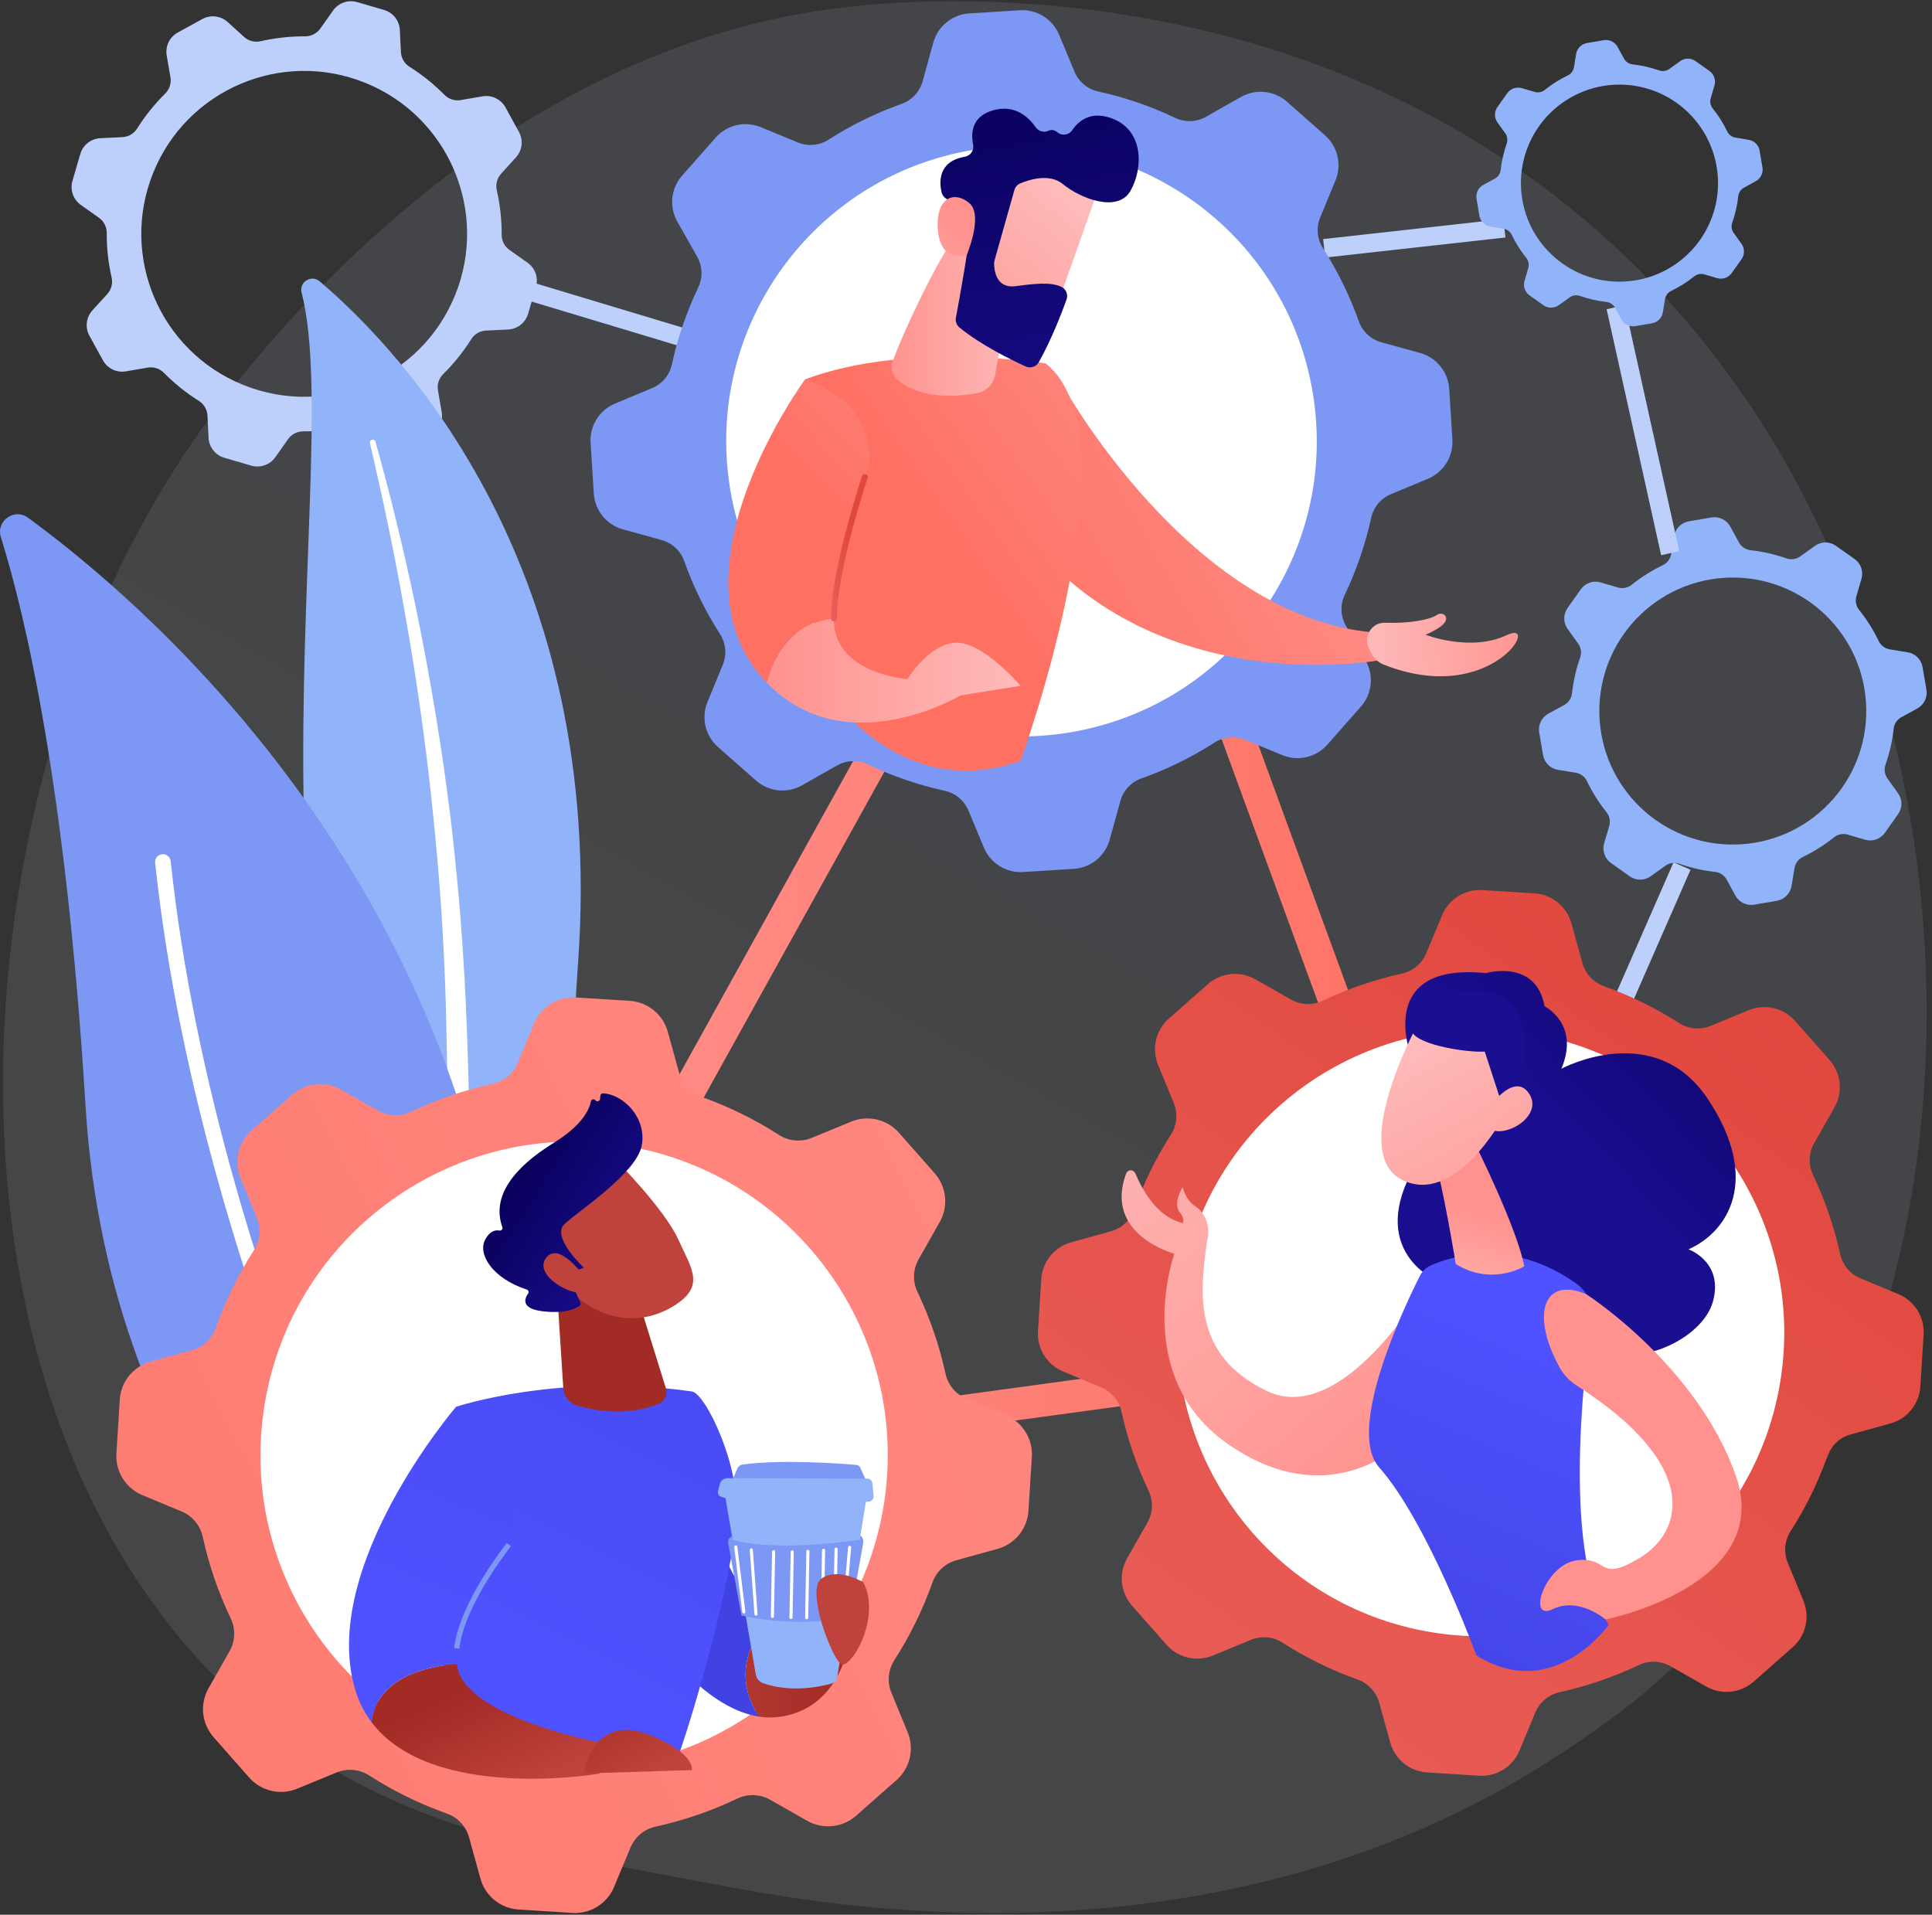 <?xml version="1.0" encoding="UTF-8"?>
<svg width="224px" height="222px" viewBox="0 0 224 222" version="1.1" xmlns="http://www.w3.org/2000/svg" xmlns:xlink="http://www.w3.org/1999/xlink">
    <rect x="0" y="0" width="224" height="222" fill="#333333" stroke="none"/>
    <!-- Generator: Sketch 58 (84663) - https://sketch.com -->
    <title>coo@3sa00x</title>
    <desc>Created with Sketch.</desc>
    <defs>
        <linearGradient x1="61.433%" y1="33.268%" x2="37.079%" y2="76.648%" id="linearGradient-1">
            <stop stop-color="#DAE3FE" offset="0%"></stop>
            <stop stop-color="#E9EFFD" offset="100%"></stop>
        </linearGradient>
        <linearGradient x1="0%" y1="50%" x2="100%" y2="50%" id="linearGradient-2">
            <stop stop-color="#FF928E" offset="0%"></stop>
            <stop stop-color="#FE7062" offset="100%"></stop>
        </linearGradient>
        <linearGradient x1="80.229%" y1="7.139%" x2="10.029%" y2="106.673%" id="linearGradient-3">
            <stop stop-color="#E1473D" offset="0%"></stop>
            <stop stop-color="#E9605A" offset="100%"></stop>
        </linearGradient>
        <linearGradient x1="-12.783%" y1="-33.902%" x2="91.708%" y2="94.959%" id="linearGradient-4">
            <stop stop-color="#FEBBBA" offset="0%"></stop>
            <stop stop-color="#FF928E" offset="100%"></stop>
        </linearGradient>
        <linearGradient x1="106.765%" y1="-9.398%" x2="50.511%" y2="46.029%" id="linearGradient-5">
            <stop stop-color="#09005D" offset="0%"></stop>
            <stop stop-color="#1A0F91" offset="100%"></stop>
        </linearGradient>
        <linearGradient x1="61.449%" y1="14.033%" x2="37.024%" y2="114.236%" id="linearGradient-6">
            <stop stop-color="#4F52FF" offset="0%"></stop>
            <stop stop-color="#4042E2" offset="100%"></stop>
        </linearGradient>
        <linearGradient x1="32.942%" y1="135.154%" x2="51.561%" y2="46.243%" id="linearGradient-7">
            <stop stop-color="#FEBBBA" offset="0%"></stop>
            <stop stop-color="#FF928E" offset="100%"></stop>
        </linearGradient>
        <linearGradient x1="34.05%" y1="17.544%" x2="95.526%" y2="145.689%" id="linearGradient-8">
            <stop stop-color="#FEBBBA" offset="0%"></stop>
            <stop stop-color="#FF928E" offset="100%"></stop>
        </linearGradient>
        <linearGradient x1="436.841%" y1="-404.898%" x2="290.336%" y2="-209.214%" id="linearGradient-9">
            <stop stop-color="#09005D" offset="0%"></stop>
            <stop stop-color="#1A0F91" offset="100%"></stop>
        </linearGradient>
        <linearGradient x1="-66.628%" y1="-125.946%" x2="209.801%" y2="302.116%" id="linearGradient-10">
            <stop stop-color="#FEBBBA" offset="0%"></stop>
            <stop stop-color="#FF928E" offset="100%"></stop>
        </linearGradient>
        <linearGradient x1="-799.977%" y1="104.667%" x2="-683.104%" y2="-114.618%" id="linearGradient-11">
            <stop stop-color="#FEBBBA" offset="0%"></stop>
            <stop stop-color="#FF928E" offset="100%"></stop>
        </linearGradient>
        <linearGradient x1="189.212%" y1="-21.062%" x2="-102.496%" y2="128.123%" id="linearGradient-12">
            <stop stop-color="#FF928E" offset="0%"></stop>
            <stop stop-color="#FE7062" offset="100%"></stop>
        </linearGradient>
        <linearGradient x1="100%" y1="50.003%" x2="-72.529%" y2="50.003%" id="linearGradient-13">
            <stop stop-color="#A22B25" offset="0%"></stop>
            <stop stop-color="#C0423C" offset="100%"></stop>
        </linearGradient>
        <linearGradient x1="82.555%" y1="-101.669%" x2="68.919%" y2="-34.644%" id="linearGradient-14">
            <stop stop-color="#4F52FF" offset="0%"></stop>
            <stop stop-color="#4042E2" offset="100%"></stop>
        </linearGradient>
        <linearGradient x1="31.807%" y1="87.299%" x2="121.061%" y2="-142.668%" id="linearGradient-15">
            <stop stop-color="#4F52FF" offset="0%"></stop>
            <stop stop-color="#4042E2" offset="100%"></stop>
        </linearGradient>
        <linearGradient x1="49.787%" y1="37.239%" x2="48.68%" y2="-73.825%" id="linearGradient-16">
            <stop stop-color="#A22B25" offset="0%"></stop>
            <stop stop-color="#C0423C" offset="100%"></stop>
        </linearGradient>
        <linearGradient x1="-9659.619%" y1="-6392.718%" x2="-9551.64%" y2="-6320.849%" id="linearGradient-17">
            <stop stop-color="#A22B25" offset="0%"></stop>
            <stop stop-color="#C0423C" offset="100%"></stop>
        </linearGradient>
        <linearGradient x1="22.661%" y1="38.649%" x2="87.858%" y2="92.565%" id="linearGradient-18">
            <stop stop-color="#09005D" offset="0%"></stop>
            <stop stop-color="#1A0F91" offset="100%"></stop>
        </linearGradient>
        <linearGradient x1="-38174.938%" y1="-25198.24%" x2="-37749.381%" y2="-24916.302%" id="linearGradient-19">
            <stop stop-color="#A22B25" offset="0%"></stop>
            <stop stop-color="#C0423C" offset="100%"></stop>
        </linearGradient>
        <linearGradient x1="42.176%" y1="80.244%" x2="114.774%" y2="-196.134%" id="linearGradient-20">
            <stop stop-color="#4F52FF" offset="0%"></stop>
            <stop stop-color="#4042E2" offset="100%"></stop>
        </linearGradient>
        <linearGradient x1="31.135%" y1="27.355%" x2="74.62%" y2="85.094%" id="linearGradient-21">
            <stop stop-color="#A22B25" offset="0%"></stop>
            <stop stop-color="#C0423C" offset="100%"></stop>
        </linearGradient>
        <linearGradient x1="-21.365%" y1="-18.736%" x2="76.354%" y2="84.76%" id="linearGradient-22">
            <stop stop-color="#A22B25" offset="0%"></stop>
            <stop stop-color="#C0423C" offset="100%"></stop>
        </linearGradient>
        <linearGradient x1="-6156.754%" y1="49.998%" x2="-6056.753%" y2="49.998%" id="linearGradient-23">
            <stop stop-color="#A22B25" offset="0%"></stop>
            <stop stop-color="#C0423C" offset="100%"></stop>
        </linearGradient>
        <linearGradient x1="105.592%" y1="26.673%" x2="-2.706%" y2="78.62%" id="linearGradient-24">
            <stop stop-color="#FF928E" offset="0%"></stop>
            <stop stop-color="#FE7062" offset="100%"></stop>
        </linearGradient>
        <linearGradient x1="0.53%" y1="51.82%" x2="100.011%" y2="48.089%" id="linearGradient-25">
            <stop stop-color="#FEBBBA" offset="0%"></stop>
            <stop stop-color="#FF928E" offset="100%"></stop>
        </linearGradient>
        <linearGradient x1="112.904%" y1="-14.706%" x2="46.43%" y2="50.212%" id="linearGradient-26">
            <stop stop-color="#FF928E" offset="0%"></stop>
            <stop stop-color="#FE7062" offset="100%"></stop>
        </linearGradient>
        <linearGradient x1="100%" y1="49.997%" x2="-0%" y2="49.997%" id="linearGradient-27">
            <stop stop-color="#FEBBBA" offset="0%"></stop>
            <stop stop-color="#FF928E" offset="100%"></stop>
        </linearGradient>
        <linearGradient x1="99.995%" y1="50.002%" x2="0%" y2="50.002%" id="linearGradient-28">
            <stop stop-color="#FEBBBA" offset="0%"></stop>
            <stop stop-color="#FF928E" offset="100%"></stop>
        </linearGradient>
        <linearGradient x1="123.488%" y1="-55.709%" x2="60.217%" y2="32.904%" id="linearGradient-29">
            <stop stop-color="#FF928E" offset="0%"></stop>
            <stop stop-color="#FE7062" offset="100%"></stop>
        </linearGradient>
        <linearGradient x1="57.945%" y1="41.047%" x2="1.483%" y2="104.138%" id="linearGradient-30">
            <stop stop-color="#E1473D" offset="0%"></stop>
            <stop stop-color="#E9605A" offset="100%"></stop>
        </linearGradient>
        <linearGradient x1="63.802%" y1="17.534%" x2="-11.442%" y2="149.324%" id="linearGradient-31">
            <stop stop-color="#FEBBBA" offset="0%"></stop>
            <stop stop-color="#FF928E" offset="100%"></stop>
        </linearGradient>
        <linearGradient x1="42.181%" y1="-14.884%" x2="69.493%" y2="160.112%" id="linearGradient-32">
            <stop stop-color="#09005D" offset="0%"></stop>
            <stop stop-color="#1A0F91" offset="100%"></stop>
        </linearGradient>
        <linearGradient x1="-84.671%" y1="270.009%" x2="53.777%" y2="45.61%" id="linearGradient-33">
            <stop stop-color="#FEBBBA" offset="0%"></stop>
            <stop stop-color="#FF928E" offset="100%"></stop>
        </linearGradient>
    </defs>
    <g id="Page-1" stroke="none" stroke-width="1" fill="none" fill-rule="evenodd">
        <g id="Desktop-HD-Copy-5" transform="translate(-382, -1489)" fill-rule="nonzero">
            <g id="coo@3sa00x" transform="translate(382, 1489)">
                <path d="M196.548,190.768 C190.742,196.754 185.548,200.271 181.57,202.931 C142.782,228.834 98.443,221.369 84.735,218.817 C62.618,214.696 43.948,211.792 27.908,197.297 C-8.541,164.361 -6.768,95.654 21.084,53.093 C24.388,48.046 52.194,6.817 96.629,1.007 C97.716,0.865 98.527,0.784 99.238,0.709 C106.112,-0.019 148.708,-3.861 183.442,25.244 C188.414,29.41 196.415,36.927 203.835,48.386 C230.966,90.293 231.051,155.198 196.548,190.768 Z" id="Path" fill="url(#linearGradient-1)" opacity="0.101"></path>
                <polygon id="Rectangle" fill="#BDD0FB" transform="translate(191.432, 108.595) rotate(-66.31) translate(-191.432, -108.595) " points="182.499 107.524 200.367 107.516 200.366 109.666 182.498 109.675"></polygon>
                <path d="M178.459,84.922 L178.906,87.543 C179.056,88.421 179.746,89.108 180.625,89.252 L182.707,89.595 C183.27,89.689 183.751,90.053 183.995,90.569 C184.611,91.85 185.371,93.057 186.26,94.166 C186.62,94.61 186.74,95.202 186.581,95.75 L185.988,97.779 C185.739,98.634 186.061,99.554 186.789,100.068 L188.959,101.605 C189.686,102.12 190.659,102.117 191.382,101.598 L193.1,100.366 C193.565,100.034 194.163,99.952 194.701,100.145 C196.042,100.616 197.433,100.933 198.846,101.09 C199.414,101.149 199.916,101.482 200.192,101.982 L201.206,103.833 C201.634,104.614 202.51,105.038 203.389,104.888 L206.009,104.441 C206.887,104.291 207.574,103.601 207.718,102.721 L208.06,100.64 C208.155,100.077 208.519,99.596 209.034,99.352 C210.316,98.736 211.523,97.976 212.631,97.086 C213.076,96.726 213.667,96.607 214.216,96.766 L216.244,97.358 C217.099,97.608 218.018,97.288 218.533,96.561 L220.071,94.391 C220.585,93.665 220.582,92.691 220.063,91.968 L218.831,90.25 C218.5,89.784 218.418,89.186 218.61,88.649 C219.082,87.307 219.399,85.916 219.555,84.502 C219.615,83.936 219.947,83.433 220.446,83.157 L222.298,82.144 C223.079,81.716 223.503,80.839 223.353,79.961 L222.906,77.34 C222.756,76.462 222.066,75.775 221.187,75.63 L219.105,75.288 C218.543,75.193 218.062,74.83 217.818,74.315 C217.202,73.033 216.442,71.826 215.552,70.716 C215.193,70.273 215.073,69.681 215.232,69.133 L215.825,67.104 C216.074,66.249 215.754,65.33 215.028,64.815 L212.858,63.278 C212.131,62.763 211.158,62.766 210.434,63.285 L208.717,64.517 C208.251,64.848 207.653,64.931 207.116,64.738 C205.774,64.267 204.383,63.95 202.97,63.793 C202.403,63.733 201.901,63.401 201.625,62.902 L200.611,61.05 C200.183,60.269 199.307,59.845 198.428,59.995 L195.807,60.442 C194.929,60.592 194.243,61.283 194.098,62.161 L193.756,64.243 C193.661,64.806 193.298,65.287 192.782,65.531 C191.501,66.147 190.294,66.907 189.185,67.797 C188.741,68.156 188.149,68.276 187.601,68.117 L185.573,67.525 C184.717,67.276 183.798,67.597 183.284,68.325 L181.746,70.495 C181.232,71.222 181.235,72.195 181.754,72.919 L182.986,74.637 C183.317,75.102 183.399,75.7 183.207,76.238 C182.735,77.58 182.418,78.971 182.262,80.384 C182.202,80.951 181.869,81.454 181.37,81.73 L179.519,82.743 C178.737,83.169 178.312,84.044 178.459,84.922 Z M185.467,83.493 C184.886,74.966 191.326,67.583 199.853,66.998 C208.379,66.412 215.762,72.865 216.343,81.388 C216.925,89.911 210.483,97.299 201.958,97.883 C193.432,98.468 186.048,92.02 185.468,83.493 L185.467,83.493 Z" id="Shape" fill="#91B3FA"></path>
                <polygon id="Rectangle" fill="#BDD0FB" transform="translate(190.484, 49.877) rotate(-12.51) translate(-190.484, -49.877) " points="189.413 35.272 191.563 35.272 191.555 64.482 189.405 64.483"></polygon>
                <polygon id="Rectangle" fill="#BDD0FB" transform="translate(163.976, 27.627) rotate(-6.34) translate(-163.976, -27.627) " points="153.464 26.552 174.488 26.549 174.487 28.702 153.464 28.705"></polygon>
                <path d="M171.192,23.066 L171.522,25.001 C171.633,25.649 172.143,26.155 172.791,26.263 L174.33,26.515 C174.745,26.586 175.1,26.854 175.28,27.235 C175.735,28.182 176.296,29.075 176.953,29.894 C177.22,30.221 177.309,30.658 177.193,31.064 L176.756,32.561 C176.571,33.192 176.807,33.871 177.344,34.251 L178.944,35.385 C179.481,35.766 180.2,35.763 180.734,35.38 L182.002,34.47 C182.347,34.228 182.788,34.168 183.184,34.311 C184.175,34.659 185.201,34.893 186.245,35.008 C186.664,35.052 187.035,35.298 187.238,35.666 L187.987,37.033 C188.303,37.61 188.95,37.923 189.598,37.812 L191.534,37.482 C192.182,37.371 192.688,36.862 192.795,36.213 L193.049,34.675 C193.119,34.26 193.388,33.905 193.769,33.724 C194.715,33.27 195.607,32.709 196.425,32.052 C196.752,31.785 197.189,31.696 197.595,31.812 L199.093,32.25 C199.725,32.431 200.403,32.192 200.781,31.654 L201.916,30.054 C202.296,29.518 202.293,28.799 201.91,28.265 L201,26.998 C200.757,26.653 200.697,26.212 200.841,25.816 C201.189,24.826 201.423,23.799 201.538,22.756 C201.582,22.337 201.828,21.966 202.196,21.762 L203.563,21.014 C204.14,20.698 204.453,20.051 204.342,19.402 L204.012,17.468 C203.902,16.819 203.392,16.312 202.743,16.206 L201.205,15.953 C200.79,15.883 200.435,15.614 200.254,15.233 C199.8,14.287 199.238,13.396 198.581,12.577 C198.314,12.25 198.225,11.814 198.341,11.408 L198.779,9.911 C198.963,9.28 198.727,8.601 198.19,8.221 L196.591,7.086 C196.054,6.706 195.335,6.708 194.801,7.092 L193.533,8.001 C193.189,8.244 192.748,8.304 192.351,8.161 C191.361,7.813 190.334,7.579 189.29,7.464 C188.871,7.42 188.5,7.174 188.297,6.805 L187.548,5.439 C187.232,4.862 186.585,4.549 185.937,4.66 L184.001,4.99 C183.353,5.1 182.846,5.61 182.74,6.258 L182.487,7.796 C182.417,8.212 182.148,8.567 181.767,8.747 C180.821,9.202 179.93,9.763 179.111,10.42 C178.784,10.687 178.347,10.776 177.941,10.659 L176.44,10.22 C175.808,10.036 175.13,10.273 174.75,10.809 L173.615,12.409 C173.234,12.945 173.236,13.663 173.619,14.198 L174.529,15.465 C174.772,15.809 174.832,16.251 174.689,16.647 C174.34,17.637 174.106,18.664 173.991,19.707 C173.947,20.126 173.701,20.497 173.333,20.7 L171.965,21.449 C171.388,21.767 171.077,22.417 171.192,23.066 Z M176.366,22.011 C176.052,17.401 178.546,13.056 182.685,11.002 C186.824,8.947 191.794,9.588 195.276,12.625 C198.759,15.663 200.068,20.499 198.594,24.878 C197.12,29.257 193.153,32.317 188.542,32.631 C182.247,33.06 176.796,28.305 176.366,22.011 Z" id="Shape" fill="#91B3FA"></path>
                <polygon id="Rectangle" fill="#BDD0FB" transform="translate(70.4, 36.478) rotate(-73.27) translate(-70.4, -36.478) " points="69.328 22.884 71.481 22.883 71.471 50.073 69.318 50.074"></polygon>
                <path d="M9.31,17.854 L8.402,20.969 C8.096,22.013 8.488,23.136 9.376,23.764 L11.479,25.252 C12.046,25.657 12.38,26.313 12.373,27.009 C12.364,28.744 12.554,30.474 12.939,32.166 C13.098,32.845 12.914,33.559 12.447,34.077 L10.714,35.986 C9.983,36.791 9.844,37.971 10.367,38.924 L11.928,41.77 C12.451,42.723 13.521,43.24 14.592,43.056 L17.134,42.621 C17.821,42.505 18.522,42.734 19.009,43.232 C20.229,44.466 21.587,45.556 23.055,46.481 C23.645,46.85 24.019,47.483 24.055,48.179 L24.18,50.753 C24.232,51.839 24.968,52.771 26.012,53.075 L29.126,53.984 C30.17,54.289 31.293,53.897 31.921,53.009 L33.409,50.905 C33.813,50.338 34.469,50.005 35.166,50.012 C36.901,50.021 38.632,49.83 40.324,49.445 C41.002,49.287 41.716,49.471 42.234,49.937 L44.143,51.67 C44.948,52.401 46.128,52.541 47.081,52.018 L49.925,50.456 C50.878,49.932 51.394,48.862 51.211,47.79 L50.775,45.248 C50.66,44.561 50.888,43.862 51.385,43.375 C52.619,42.154 53.71,40.797 54.635,39.329 C55.004,38.737 55.64,38.363 56.337,38.328 L58.91,38.203 C59.996,38.151 60.929,37.415 61.233,36.371 L62.141,33.256 C62.446,32.212 62.054,31.089 61.166,30.461 L59.059,28.971 C58.492,28.567 58.158,27.911 58.165,27.214 C58.174,25.479 57.984,23.748 57.599,22.057 C57.443,21.378 57.627,20.666 58.093,20.149 L59.826,18.239 C60.556,17.433 60.694,16.253 60.17,15.301 L58.609,12.456 C58.086,11.502 57.016,10.986 55.944,11.17 L53.403,11.605 C52.715,11.719 52.015,11.491 51.528,10.993 C50.308,9.759 48.95,8.669 47.482,7.744 C46.893,7.376 46.52,6.743 46.483,6.05 L46.358,3.476 C46.306,2.39 45.57,1.457 44.527,1.153 L41.412,0.245 C40.368,-0.06 39.245,0.331 38.617,1.219 L37.13,3.32 C36.726,3.886 36.07,4.219 35.374,4.213 C33.639,4.204 31.908,4.394 30.216,4.779 C29.538,4.938 28.824,4.754 28.307,4.288 L26.397,2.555 C25.592,1.824 24.412,1.685 23.459,2.207 L20.613,3.769 C19.66,4.291 19.144,5.361 19.328,6.433 L19.762,8.975 C19.877,9.663 19.648,10.363 19.15,10.85 C17.917,12.071 16.826,13.428 15.901,14.896 C15.533,15.487 14.899,15.861 14.204,15.897 L11.631,16.022 C10.546,16.075 9.614,16.811 9.31,17.854 Z M17.766,20.026 C21.679,10.358 32.686,5.692 42.354,9.605 C52.023,13.519 56.688,24.53 52.774,34.199 C48.86,43.867 37.852,48.534 28.184,44.621 C18.516,40.707 13.853,29.696 17.766,20.026 Z" id="Shape" fill="#BDD0FB"></path>
                <path d="M34.968,33.907 C34.657,32.692 36.105,31.802 37.059,32.614 C46.749,40.852 70.288,65.808 67.023,111.645 C62.929,169.155 75.859,189.415 91.29,201.395 C91.29,201.395 70.672,196.432 56.829,175.909 C22.845,125.521 40.478,55.508 34.968,33.907 Z" id="Path" fill="#91B3FA"></path>
                <path d="M42.892,51.395 C44.365,57.707 45.713,64.047 46.829,70.424 C47.978,76.795 48.931,83.194 49.69,89.623 C50.421,96.05 51.033,102.489 51.371,108.946 C51.738,115.4 51.829,121.863 51.898,128.351 C52.002,134.838 52.071,141.37 52.806,147.917 C53.533,154.45 55.048,161.001 57.709,167.08 C58.374,168.595 59.068,170.104 59.845,171.556 C60.595,173.023 61.41,174.458 62.25,175.88 C63.945,178.718 65.835,181.432 67.908,184.003 C72.076,189.133 77.018,193.62 82.403,197.358 C82.963,197.76 83.742,197.629 84.142,197.065 C84.542,196.501 84.411,195.719 83.85,195.317 L83.85,195.317 C82.567,194.37 81.295,193.41 80.07,192.397 C79.449,191.9 78.853,191.376 78.245,190.864 C77.659,190.33 77.05,189.817 76.481,189.262 C74.165,187.095 72.008,184.762 70.027,182.282 C66.049,177.349 62.785,171.792 60.233,165.989 C58.987,163.073 57.962,160.067 57.166,156.996 C56.382,153.909 55.804,150.773 55.436,147.609 C54.674,141.257 54.553,134.791 54.4,128.307 C54.247,121.822 54.036,115.306 53.565,108.809 C53.338,105.56 53.054,102.316 52.71,99.078 C52.551,97.458 52.356,95.842 52.165,94.226 C51.96,92.611 51.744,90.999 51.518,89.387 C50.594,82.943 49.474,76.535 48.158,70.162 C46.81,63.802 45.295,57.479 43.536,51.226 C43.49,51.046 43.308,50.938 43.129,50.985 C42.95,51.031 42.843,51.215 42.889,51.394 L42.892,51.395 Z" id="Path" fill="#FFFFFF" style="mix-blend-mode: soft-light;"></path>
                <path d="M55.401,201.32 C54.872,203.571 52.22,204.548 50.343,203.202 C39.987,195.779 12.602,172.139 9.914,128.189 C7.637,91.075 2.883,71.166 0.099,62.279 C-0.489,60.399 1.66,58.859 3.248,60.021 C20.767,72.841 74.587,119.794 55.401,201.32 Z" id="Path" fill="#7D97F4"></path>
                <path d="M52.586,201.872 C52.541,201.91 52.493,201.943 52.442,201.972 C52.005,202.215 51.453,202.058 51.209,201.622 C50.933,201.128 23.506,151.603 17.988,100.052 C17.949,99.728 18.087,99.409 18.35,99.216 C18.613,99.022 18.96,98.985 19.258,99.119 C19.556,99.252 19.759,99.535 19.79,99.86 C25.268,151.036 52.517,200.251 52.792,200.741 C53.003,201.119 52.916,201.593 52.586,201.872 L52.586,201.872 Z" id="Path" fill="#FFFFFF" style="mix-blend-mode: soft-light;"></path>
                <path d="M51.523,173.731 L127.623,36.451 L171.86,157.313 L51.523,173.731 Z M126.92,45.487 L58.461,168.983 L166.715,154.215 L126.92,45.487 Z" id="Shape" fill="url(#linearGradient-2)"></path>
                <circle id="Oval" fill="#FFFFFF" cx="173.243" cy="154.367" r="40.112"></circle>
                <path d="M120.725,148.303 L120.346,154.336 C120.219,156.357 121.389,158.236 123.258,159.015 L127.688,160.861 C128.883,161.364 129.757,162.419 130.028,163.687 C130.721,166.844 131.773,169.912 133.164,172.83 C133.728,174 133.686,175.372 133.049,176.503 L130.678,180.681 C129.679,182.443 129.907,184.644 131.247,186.163 L135.249,190.697 C136.588,192.216 138.744,192.718 140.616,191.947 L145.058,190.118 C146.261,189.628 147.627,189.757 148.716,190.464 C151.436,192.21 154.347,193.64 157.392,194.725 C158.616,195.153 159.554,196.152 159.904,197.401 L161.184,202.028 C161.723,203.979 163.441,205.374 165.462,205.501 L171.495,205.881 C173.515,206.006 175.393,204.837 176.172,202.969 L178.013,198.535 C178.517,197.34 179.572,196.466 180.84,196.195 C183.997,195.502 187.065,194.45 189.983,193.059 C191.153,192.495 192.524,192.538 193.656,193.174 L197.835,195.545 C199.596,196.544 201.798,196.316 203.316,194.976 L207.851,190.978 C209.37,189.639 209.872,187.484 209.101,185.611 L207.271,181.169 C206.782,179.966 206.911,178.6 207.618,177.511 C209.362,174.789 210.789,171.877 211.873,168.832 C212.301,167.608 213.3,166.67 214.548,166.32 L219.175,165.04 C221.127,164.501 222.522,162.783 222.649,160.762 L223.028,154.728 C223.155,152.707 221.986,150.829 220.117,150.05 L215.686,148.204 C214.491,147.7 213.618,146.645 213.345,145.377 C212.653,142.22 211.601,139.152 210.21,136.234 C209.646,135.064 209.689,133.693 210.325,132.561 L212.695,128.383 C213.695,126.622 213.467,124.42 212.128,122.902 L208.126,118.367 C206.787,116.848 204.631,116.347 202.758,117.118 L198.315,118.947 C197.115,119.437 195.751,119.311 194.661,118.608 C191.94,116.864 189.028,115.436 185.982,114.353 C184.758,113.925 183.821,112.926 183.471,111.678 L182.19,107.052 C181.652,105.1 179.934,103.704 177.913,103.578 L171.879,103.198 C169.858,103.071 167.979,104.24 167.2,106.109 L165.354,110.54 C164.851,111.735 163.796,112.609 162.528,112.881 C159.371,113.573 156.303,114.625 153.384,116.016 C152.215,116.58 150.843,116.537 149.711,115.901 L145.533,113.531 C143.772,112.531 141.57,112.759 140.051,114.098 L135.517,118.1 C134,119.439 133.498,121.592 134.267,123.463 L136.096,127.906 C136.586,129.108 136.457,130.474 135.75,131.563 C134.006,134.285 132.578,137.197 131.495,140.243 C131.067,141.467 130.068,142.404 128.82,142.754 L124.193,144.034 C122.247,144.574 120.855,146.287 120.725,148.303 Z M136.978,148.8 C140.145,129.63 158.252,116.658 177.422,119.826 C196.593,122.994 209.565,141.098 206.397,160.268 C203.229,179.437 185.124,192.41 165.954,189.242 C146.784,186.073 133.812,167.971 136.978,148.802 L136.978,148.8 Z" id="Shape" fill="url(#linearGradient-3)"></path>
                <g id="Group" transform="translate(130.019, 112.526)">
                    <path d="M0.546,23.535 C0.629,23.314 0.838,23.166 1.073,23.161 C1.309,23.157 1.524,23.297 1.615,23.515 C2.357,25.293 3.997,28.353 6.735,29.168 C6.873,29.209 7.005,29.249 7.135,29.295 C7.226,28.876 7.11,28.439 6.823,28.12 C5.863,26.986 7.105,25.115 7.105,25.115 C7.105,25.115 7.389,26.59 8.633,27.383 C9.706,28.067 10.394,29.802 9.919,31.356 C9.199,37 7.999,44.494 16.861,48.747 C25.723,52.999 35.343,36.294 35.343,36.294 L31.898,55.207 C31.898,55.207 23.876,62.855 12.439,54.961 C1.001,47.066 6.14,32.835 6.14,32.835 C6.14,32.835 -2.101,30.649 0.546,23.535 Z" id="Path" fill="url(#linearGradient-4)"></path>
                    <path d="M33.425,9.384 C33.425,9.384 29.712,-0.984 42.265,0.303 C42.265,0.303 48.066,-1.412 49.066,4.15 C49.066,4.15 53.2,6.188 51.013,11.385 C51.013,11.385 61.806,5.568 67.999,14.905 C74.193,24.242 70.336,30.292 65.753,32.323 C65.753,32.323 69.855,33.777 68.579,38.39 C67.302,43.003 58.439,47.256 52.307,42.615 C52.307,42.615 37.017,46.631 35.947,35.591 C35.947,35.591 28.128,31.824 34.587,21.776 C41.046,11.728 33.425,9.384 33.425,9.384 Z" id="Path" fill="url(#linearGradient-5)"></path>
                    <path d="M35.859,34.196 C38.218,33.155 45.185,30.893 52.761,36.315 C54.048,37.233 54.718,38.791 54.5,40.358 C53.52,47.313 51.203,67.786 56.5,75.851 C56.5,75.851 50.1,84.996 41.156,79.402 C41.156,79.402 35.523,63.973 29.881,57.6 C25.986,53.199 32.858,38.858 34.617,35.381 C34.882,34.854 35.321,34.436 35.859,34.196 L35.859,34.196 Z" id="Path" fill="url(#linearGradient-6)"></path>
                    <path d="M40.95,19.984 C40.95,19.984 45.865,29.799 46.707,34.297 C46.707,34.297 42.929,36.626 38.767,34.021 C38.767,34.021 37.083,23.811 36.279,22.046 L40.95,19.984 Z" id="Path" fill="url(#linearGradient-7)"></path>
                    <path d="M34.157,6.612 C34.157,6.612 26.342,21.099 32.495,24.243 C38.648,27.387 44.213,17.094 44.213,17.094 C44.213,17.094 45.5,9.541 42.89,7.362 C40.279,5.184 34.157,6.612 34.157,6.612 Z" id="Path" fill="url(#linearGradient-8)"></path>
                    <path d="M38.147,2.885 C38.147,2.885 33.921,4.468 33.558,6.519 C33.194,8.569 40.213,9.546 42.126,9.396 L44.659,17.17 C44.659,17.17 48.248,9.105 45.911,5.002 C43.573,0.9 38.147,2.885 38.147,2.885 Z" id="Path" fill="url(#linearGradient-9)"></path>
                    <path d="M42.252,16.349 C42.252,16.349 45.406,11.602 47.224,14.209 C49.043,16.816 44.515,19.514 42.685,18.352 L42.252,16.349 Z" id="Path" fill="url(#linearGradient-10)"></path>
                    <path d="M53.902,37.534 C53.902,37.534 66.694,45.717 71.222,58.531 C75.75,71.345 56.126,75.238 56.126,75.238 C56.126,75.238 53.061,72.57 50.005,74.043 C46.949,75.517 49.1,68.828 52.835,68.374 C56.571,67.921 55.212,71.095 60.196,68.034 C65.047,65.052 67.321,57.431 52.821,48.141 C51.976,47.606 51.278,46.868 50.79,45.995 C47.431,39.884 48.924,35.415 53.902,37.534 Z" id="Path" fill="url(#linearGradient-11)"></path>
                </g>
                <circle id="Oval" fill="#FFFFFF" cx="66.565" cy="168.026" r="43.051"></circle>
                <path d="M13.888,162.28 L13.496,168.515 C13.365,170.603 14.574,172.543 16.505,173.348 L21.084,175.256 C22.319,175.776 23.222,176.867 23.503,178.177 C24.219,181.441 25.307,184.612 26.744,187.628 C27.327,188.836 27.283,190.254 26.626,191.423 L24.175,195.745 C23.142,197.565 23.378,199.84 24.762,201.41 L28.895,206.097 C30.279,207.667 32.507,208.186 34.443,207.389 L39.034,205.499 C40.278,204.992 41.69,205.126 42.816,205.856 C45.629,207.661 48.638,209.137 51.787,210.258 C53.052,210.7 54.021,211.732 54.382,213.023 L55.702,217.805 C56.259,219.822 58.035,221.264 60.124,221.395 L66.36,221.787 C68.449,221.918 70.391,220.71 71.196,218.778 L73.104,214.199 C73.624,212.964 74.715,212.061 76.025,211.78 C79.288,211.063 82.459,209.975 85.474,208.536 C86.683,207.953 88.101,207.997 89.271,208.655 L93.592,211.105 C95.413,212.138 97.688,211.902 99.258,210.518 L103.944,206.385 C105.514,205.001 106.033,202.773 105.236,200.838 L103.346,196.246 C102.839,195.004 102.973,193.592 103.703,192.466 C105.508,189.653 106.984,186.644 108.105,183.495 C108.547,182.23 109.58,181.261 110.871,180.9 L115.653,179.58 C117.67,179.023 119.112,177.247 119.243,175.159 L119.635,168.922 C119.766,166.834 118.558,164.892 116.626,164.087 L112.043,162.179 C110.808,161.659 109.905,160.568 109.624,159.258 C108.908,155.994 107.82,152.823 106.383,149.807 C105.8,148.598 105.844,147.181 106.502,146.011 L108.952,141.689 C109.985,139.869 109.749,137.594 108.365,136.024 L104.232,131.338 C102.848,129.768 100.62,129.249 98.685,130.046 L94.093,131.936 C92.85,132.442 91.438,132.309 90.312,131.578 C87.499,129.774 84.489,128.297 81.341,127.177 C80.076,126.735 79.107,125.702 78.745,124.412 L77.426,119.63 C76.869,117.613 75.093,116.171 73.004,116.039 L66.768,115.647 C64.679,115.516 62.737,116.724 61.932,118.656 L60.026,123.242 C59.505,124.477 58.414,125.38 57.104,125.662 C53.84,126.377 50.67,127.465 47.653,128.902 C46.445,129.485 45.027,129.441 43.857,128.783 L39.535,126.333 C37.715,125.3 35.44,125.536 33.87,126.92 L29.183,131.053 C27.614,132.437 27.095,134.665 27.892,136.6 L29.783,141.191 C30.288,142.434 30.155,143.846 29.425,144.972 C27.62,147.785 26.144,150.794 25.023,153.943 C24.582,155.209 23.551,156.179 22.26,156.543 L17.478,157.862 C15.462,158.419 14.021,160.192 13.888,162.28 Z M30.687,162.793 C33.959,142.98 52.674,129.572 72.489,132.844 C92.304,136.117 105.711,154.832 102.439,174.645 C99.167,194.458 80.451,207.866 60.637,204.594 C40.823,201.322 27.414,182.606 30.687,162.793 L30.687,162.793 Z" id="Shape" fill="url(#linearGradient-12)"></path>
                <g id="Group" transform="translate(40.458, 126.703)">
                    <path d="M48.681,61.114 C50.795,62.822 53.336,63.475 56.308,61.933 L57.658,65 C57.658,65 56.298,71.781 49.516,72.395 C48.849,72.452 48.177,72.427 47.516,72.32 C44.372,67.402 46.705,63.329 48.681,61.114 Z" id="Path" fill="url(#linearGradient-13)"></path>
                    <path d="M37.508,65.54 L40.748,46.188 C40.876,46.39 43.5,56.932 48.683,61.114 C46.71,63.329 44.375,67.402 47.522,72.32 C42.031,71.466 37.508,65.54 37.508,65.54 Z" id="Path" fill="url(#linearGradient-14)"></path>
                    <path d="M12.417,36.404 C12.417,36.404 24.355,32.414 39.763,34.626 C41.372,34.856 45.533,43.555 44.913,49.598 C43.865,59.834 38.293,77.013 38.094,77.066 C31.669,78.777 10.503,77.334 10.503,77.334 L12.417,36.404 Z" id="Path" fill="url(#linearGradient-15)"></path>
                    <path d="M24.183,23.836 L24.849,34.205 C24.911,35.167 25.533,35.987 26.406,36.246 C28.418,36.843 32.216,37.562 35.938,36.059 C36.619,35.784 36.969,34.975 36.738,34.237 L31.814,18.381 L24.183,23.836 Z" id="Path" fill="url(#linearGradient-16)"></path>
                    <path d="M31.054,7.901 C31.054,7.901 36.601,13.513 38.171,16.979 C39.741,20.445 41.393,22.45 37.582,24.756 C33.77,27.062 29.537,26.36 26.306,23.554 C26.306,23.554 21.275,19.251 21.068,16.768 C20.861,14.285 31.054,7.901 31.054,7.901 Z" id="Path" fill="url(#linearGradient-17)"></path>
                    <path d="M26.717,20.473 L27.234,20.272 C27.234,20.272 23.408,16.723 24.981,15.225 C26.554,13.727 33.379,9.327 33.956,6.069 C34.516,2.927 31.866,0.18 29.454,0.062 C29.3,0.058 29.17,0.174 29.154,0.328 L29.11,0.722 C29.096,0.842 29.01,0.942 28.893,0.974 C28.776,1.007 28.652,0.965 28.578,0.868 C28.508,0.775 28.39,0.731 28.276,0.756 C28.163,0.781 28.074,0.871 28.051,0.985 C27.867,1.964 27.038,3.763 23.738,5.804 C19.056,8.7 16.515,12.045 17.786,15.571 C17.823,15.673 17.802,15.788 17.731,15.87 C17.66,15.952 17.551,15.989 17.445,15.967 C16.984,15.886 16.347,16.009 15.811,16.99 C14.877,18.697 16.618,21.505 20.619,22.814 C20.709,22.842 20.781,22.91 20.813,23 C20.844,23.089 20.832,23.187 20.779,23.266 C20.368,23.839 19.878,25.013 22.445,25.325 C25.072,25.645 26.31,25.015 26.747,24.702 C26.865,24.619 26.906,24.463 26.845,24.332 L25.456,21.309 C25.422,21.235 25.42,21.15 25.45,21.075 C25.48,20.999 25.54,20.939 25.616,20.909 L26.717,20.473 Z" id="Path" fill="url(#linearGradient-18)"></path>
                    <path d="M27.095,21.071 C27.095,21.071 24.306,17.194 22.845,19.154 C21.385,21.115 25.718,23.598 27.332,23.155 L27.095,21.071 Z" id="Path" fill="url(#linearGradient-19)"></path>
                    <path d="M12.507,66.218 C11.861,61.648 16.586,54.924 18.539,52.373 C19.1,51.644 19.408,50.752 19.418,49.831 C19.476,43.356 16.763,39.196 12.417,36.404 C12.417,36.404 -3.356,54.826 0.661,68.996 C1.06,70.431 1.724,71.779 2.618,72.969 C3.249,67.629 9.405,66.464 12.507,66.218 Z" id="Path" fill="url(#linearGradient-20)"></path>
                    <path d="M12.801,64.45 L12.2,64.381 C12.709,59.896 16.634,54.359 18.299,52.189 L18.779,52.558 C17.146,54.69 13.294,60.116 12.801,64.45 Z" id="Path" fill="#7D97F4"></path>
                    <path d="M12.631,66.852 C12.577,66.643 12.535,66.432 12.507,66.218 C9.405,66.464 3.249,67.629 2.616,72.969 C9.654,82.301 29.057,78.935 29.057,78.935 L29.057,75.303 C29.057,75.303 14.155,72.527 12.631,66.852 Z" id="Path" fill="url(#linearGradient-21)"></path>
                    <path d="M27.191,78.918 C27.191,78.918 28.246,71.664 35.104,74.544 C40.258,76.709 39.755,78.522 39.755,78.522 L27.191,78.918 Z" id="Path" fill="url(#linearGradient-22)"></path>
                    <path d="M60.066,46.629 L56.615,67.724 C56.555,68.091 56.29,68.391 55.933,68.494 C54.619,68.865 51.291,69.577 48.026,68.455 C47.575,68.296 47.247,67.904 47.168,67.431 L43.513,46.173 L60.066,46.629 Z" id="Path" fill="#91B3FA"></path>
                    <path d="M60.066,45.209 L59.278,43.446 C59.202,43.274 59.039,43.158 58.853,43.142 C57.319,43.009 50.263,42.459 45.638,43.101 C45.361,43.139 45.124,43.322 45.016,43.582 L44.402,45.06 L60.066,45.209 Z" id="Path" fill="#7D97F4"></path>
                    <path d="M60.688,45.255 L60.835,46.709 C60.853,46.879 60.802,47.049 60.692,47.18 C60.583,47.312 60.425,47.393 60.255,47.406 C57.581,47.59 47.344,48.185 43.186,46.854 C42.886,46.755 42.715,46.438 42.796,46.132 L42.991,45.385 C43.097,44.969 43.471,44.678 43.9,44.678 L60.114,44.73 C60.411,44.731 60.659,44.958 60.688,45.255 Z" id="Path" fill="#91B3FA"></path>
                    <path d="M59.218,51.813 C59.218,51.813 49.744,53.337 44.483,51.813 L44.403,51.348 L44.123,51.643 C43.986,51.786 43.927,51.986 43.963,52.181 L45.503,60.599 C45.503,60.599 52.141,62.202 58.127,60.701 L59.623,52.181 C59.67,51.947 59.615,51.704 59.471,51.513 L59.303,51.292 L59.218,51.813 Z" id="Path" fill="#7D97F4"></path>
                    <path d="M53.066,61.039 C53.018,61.038 52.972,61.018 52.939,60.984 C52.906,60.949 52.888,60.903 52.889,60.855 L53.031,53.159 C53.031,53.111 53.051,53.065 53.085,53.031 C53.12,52.998 53.166,52.98 53.214,52.981 C53.262,52.982 53.308,53.002 53.341,53.037 C53.374,53.071 53.392,53.117 53.391,53.165 L53.249,60.862 C53.247,60.96 53.167,61.039 53.069,61.039 L53.066,61.039 Z M51.25,61.017 C51.202,61.016 51.157,60.996 51.124,60.961 C51.091,60.927 51.073,60.881 51.073,60.833 L51.214,53.216 C51.216,53.117 51.298,53.037 51.397,53.039 C51.497,53.041 51.576,53.123 51.574,53.223 L51.433,60.839 C51.431,60.938 51.351,61.016 51.253,61.017 L51.25,61.017 Z M54.883,60.936 C54.783,60.934 54.705,60.852 54.706,60.753 L54.848,53.037 C54.846,52.988 54.865,52.941 54.9,52.907 C54.935,52.873 54.983,52.856 55.031,52.86 C55.079,52.86 55.125,52.88 55.158,52.915 C55.191,52.949 55.209,52.995 55.208,53.043 L55.066,60.759 C55.064,60.857 54.984,60.936 54.886,60.936 L54.883,60.936 Z M49.093,60.885 C49.046,60.884 49,60.864 48.967,60.83 C48.934,60.795 48.916,60.749 48.917,60.701 L49.055,53.205 C49.064,53.109 49.142,53.033 49.238,53.028 C49.286,53.029 49.331,53.049 49.364,53.083 C49.398,53.117 49.416,53.164 49.415,53.212 L49.276,60.708 C49.275,60.806 49.195,60.885 49.097,60.885 L49.093,60.885 Z M56.31,60.764 C56.211,60.761 56.132,60.679 56.134,60.58 L56.304,52.9 C56.303,52.851 56.323,52.805 56.358,52.772 C56.393,52.738 56.44,52.721 56.488,52.723 C56.535,52.724 56.581,52.744 56.614,52.779 C56.647,52.814 56.665,52.86 56.664,52.908 L56.494,60.588 C56.491,60.685 56.412,60.764 56.314,60.764 L56.31,60.764 Z M47.014,60.451 L46.471,53.008 C46.464,52.909 46.538,52.823 46.637,52.815 C46.685,52.811 46.733,52.826 46.769,52.858 C46.806,52.889 46.828,52.934 46.83,52.982 L47.373,60.426 C47.377,60.473 47.361,60.52 47.33,60.556 C47.299,60.593 47.254,60.615 47.207,60.618 L47.193,60.618 C47.099,60.618 47.021,60.545 47.014,60.451 L47.014,60.451 Z M57.376,60.568 C57.279,60.558 57.208,60.471 57.216,60.374 L57.867,52.694 C57.87,52.627 57.909,52.568 57.968,52.539 C58.028,52.51 58.098,52.516 58.152,52.555 C58.206,52.593 58.234,52.658 58.225,52.724 L57.575,60.403 C57.567,60.497 57.489,60.569 57.395,60.569 L57.376,60.568 Z M45.602,60.203 L44.668,52.674 C44.662,52.626 44.675,52.578 44.705,52.54 C44.735,52.502 44.779,52.478 44.828,52.473 C44.876,52.467 44.924,52.48 44.962,52.51 C45,52.541 45.024,52.585 45.028,52.633 L45.964,60.16 C45.97,60.208 45.956,60.257 45.926,60.294 C45.896,60.332 45.852,60.356 45.804,60.361 L45.782,60.361 C45.69,60.362 45.613,60.293 45.602,60.201 L45.602,60.203 Z" id="Shape" fill="#FFFFFF" style="mix-blend-mode: soft-light;"></path>
                    <path d="M59.639,56.755 C59.639,56.755 56.718,54.954 54.787,56.317 C52.948,57.616 55.948,65.453 57.027,66.218 C58.106,66.983 61.799,60.903 59.639,56.755 Z" id="Path" fill="url(#linearGradient-23)"></path>
                </g>
                <circle id="Oval" fill="#FFFFFF" cx="118.607" cy="51.32" r="40.112"></circle>
                <path d="M164.644,40.922 L160.142,39.679 C158.927,39.339 157.954,38.427 157.538,37.235 C156.484,34.272 155.095,31.438 153.398,28.79 C152.71,27.73 152.584,26.401 153.061,25.231 L154.841,20.908 C155.591,19.086 155.103,16.989 153.625,15.685 L149.213,11.795 C147.735,10.492 145.592,10.27 143.878,11.242 L139.813,13.549 C138.711,14.168 137.377,14.209 136.239,13.66 C133.399,12.307 130.414,11.284 127.342,10.61 C126.107,10.346 125.08,9.496 124.589,8.333 L122.795,4.022 C122.037,2.203 120.209,1.066 118.243,1.189 L112.372,1.558 C110.405,1.681 108.734,3.039 108.209,4.938 L106.967,9.44 C106.627,10.655 105.714,11.628 104.523,12.044 C101.559,13.098 98.726,14.487 96.078,16.185 C95.017,16.872 93.689,16.997 92.518,16.521 L88.196,14.741 C86.374,13.991 84.276,14.479 82.973,15.958 L79.083,20.369 C77.78,21.848 77.559,23.989 78.532,25.703 L80.837,29.769 C81.456,30.871 81.497,32.205 80.948,33.343 C79.595,36.183 78.571,39.17 77.897,42.243 C77.633,43.477 76.783,44.504 75.62,44.993 L71.309,46.79 C69.49,47.548 68.353,49.376 68.476,51.342 L68.845,57.214 C68.969,59.18 70.327,60.851 72.226,61.376 L76.728,62.618 C77.942,62.958 78.913,63.869 79.331,65.058 C80.384,68.022 81.774,70.855 83.472,73.503 C84.159,74.563 84.284,75.892 83.808,77.062 L82.028,81.385 C81.278,83.207 81.766,85.305 83.245,86.608 L87.657,90.498 C89.134,91.802 91.276,92.024 92.99,91.052 L97.056,88.745 C98.157,88.125 99.492,88.084 100.63,88.633 C103.469,89.986 106.455,91.01 109.527,91.684 C110.761,91.948 111.787,92.798 112.277,93.961 L114.074,98.272 C114.832,100.091 116.66,101.228 118.627,101.105 L124.497,100.736 C126.464,100.612 128.135,99.255 128.659,97.356 L129.902,92.854 C130.242,91.639 131.155,90.667 132.346,90.25 C135.309,89.197 138.143,87.808 140.791,86.11 C141.851,85.422 143.18,85.296 144.35,85.773 L148.674,87.553 C150.496,88.303 152.593,87.815 153.896,86.337 L157.786,81.925 C159.089,80.447 159.312,78.305 158.339,76.591 L156.033,72.525 C155.413,71.424 155.371,70.089 155.921,68.951 C157.274,66.111 158.298,63.126 158.973,60.054 C159.237,58.82 160.087,57.794 161.25,57.304 L165.561,55.507 C167.378,54.75 168.515,52.924 168.393,50.959 L168.024,45.088 C167.902,43.12 166.544,41.447 164.644,40.922 Z M124.013,84.921 C105.36,88.002 87.741,75.378 84.66,56.725 C81.579,38.072 94.204,20.453 112.856,17.375 C131.508,14.298 149.128,26.918 152.209,45.571 C155.29,64.225 142.666,81.84 124.013,84.921 Z" id="Shape" fill="#7D97F4"></path>
                <g id="Group" transform="translate(84.374, 12.591)">
                    <path d="M38.833,32.064 C38.833,32.064 53.6,58.791 74.762,60.725 L75.89,63.905 C75.89,63.905 46.732,69.604 31.795,45.565 L38.833,32.064 Z" id="Path" fill="url(#linearGradient-24)"></path>
                    <path d="M74.338,62.578 C73.681,61.245 74.609,59.635 76.094,59.612 C76.168,59.612 76.243,59.612 76.321,59.612 C78.811,59.704 81.335,59.321 82.267,58.682 C82.577,58.47 83.016,58.529 83.213,58.848 C83.471,59.265 83.266,59.972 80.907,61.005 C80.907,61.005 86.128,63.041 90.333,61.041 C94.431,59.092 88.51,69.412 76.045,64.46 C75.417,64.208 74.905,63.733 74.608,63.125 L74.338,62.578 Z" id="Path" fill="url(#linearGradient-25)"></path>
                    <path d="M33.957,75.61 C33.957,75.61 47.649,38.072 36.87,29.547 C36.87,29.547 20.715,26.939 8.969,31.396 L10.309,65.823 C10.309,65.823 18.929,80.984 33.957,75.61 Z" id="Path" fill="url(#linearGradient-26)"></path>
                    <path d="M33.67,21.61 C33.67,21.61 31.572,26.712 31.036,30.722 C30.878,31.897 29.971,32.83 28.801,33.021 C26.293,33.438 22.136,33.67 19.606,31.36 C19.047,30.844 18.851,30.042 19.109,29.326 C20.152,26.407 25.569,14.254 28.52,12.391 L33.67,21.61 Z" id="Path" fill="url(#linearGradient-27)"></path>
                    <path d="M12.307,59.121 C12.307,59.143 12.307,59.166 12.307,59.188 C12.262,65.536 20.841,66.143 20.841,66.143 C20.841,66.143 23.294,62.061 26.443,61.928 C29.591,61.794 33.959,66.927 33.959,66.927 L26.973,68.045 C26.973,68.045 13.65,76.043 4.52,66.541 C6.134,60.63 9.978,59.334 12.307,59.121 Z" id="Path" fill="url(#linearGradient-28)"></path>
                    <path d="M8.969,31.394 C17.624,34.465 16.371,41.268 16.371,41.268 C16.371,41.268 12.38,52.757 12.307,59.119 C9.981,59.331 6.134,60.625 4.52,66.54 C4.304,66.315 4.088,66.083 3.877,65.838 C-7.036,53.186 8.969,31.394 8.969,31.394 Z" id="Path" fill="url(#linearGradient-29)"></path>
                    <path d="M12.307,59.458 C12.491,59.458 12.641,59.31 12.644,59.125 C12.698,54.173 15.163,46.053 16.221,42.791 C16.261,42.62 16.164,42.447 15.997,42.393 C15.83,42.339 15.65,42.421 15.582,42.583 C14.516,45.874 12.029,54.074 11.972,59.119 C11.971,59.305 12.119,59.457 12.305,59.46 L12.307,59.458 Z" id="Path" fill="url(#linearGradient-30)"></path>
                    <path d="M43.134,8.751 C43.134,9.005 37.467,24.807 37.467,24.807 L28.519,21.376 L31.668,5.6 C31.668,5.6 43.134,4.5 43.134,8.751 Z" id="Path" fill="url(#linearGradient-31)"></path>
                    <path d="M33.236,9.444 L30.929,17.62 C30.899,17.723 30.884,17.831 30.884,17.939 C30.884,18.606 31.048,20.9 33.384,20.588 C35.502,20.305 37.44,20.078 38.673,20.659 C39.226,20.919 39.491,21.557 39.284,22.133 C38.769,23.571 37.548,26.783 36.061,29.412 C35.757,29.943 35.1,30.154 34.545,29.9 C32.868,29.134 29.365,27.423 26.872,25.384 C26.534,25.11 26.373,24.672 26.453,24.244 C26.845,22.153 28.013,15.793 28.065,13.97 C28.112,12.259 26.194,10.953 25.351,10.461 C25.074,10.301 24.876,10.035 24.801,9.724 C24.536,8.622 24.311,6.129 27.488,5.581 C27.806,5.527 28.088,5.345 28.27,5.079 C28.452,4.812 28.517,4.483 28.452,4.167 C28.183,2.85 28.269,0.912 30.767,0.198 C33.306,-0.527 34.905,1.003 35.716,2.177 C36.047,2.646 36.666,2.811 37.187,2.569 C37.486,2.435 37.848,2.429 38.238,2.758 C38.762,3.2 39.561,3.066 39.946,2.498 C40.687,1.407 42.033,0.317 44.311,1.055 C48.354,2.364 48.16,7.028 46.678,9.564 C45.197,12.1 40.894,10.431 38.856,8.751 C37.307,7.473 34.95,8.237 33.907,8.678 C33.578,8.818 33.332,9.1 33.236,9.444 Z" id="Path" fill="url(#linearGradient-32)"></path>
                    <path d="M27.698,17.015 C27.698,17.015 29.639,12.428 28.057,11.005 C26.475,9.583 24.268,10.071 24.34,13.613 C24.433,18.017 27.698,17.015 27.698,17.015 Z" id="Path" fill="url(#linearGradient-33)"></path>
                </g>
            </g>
        </g>
    </g>
</svg>